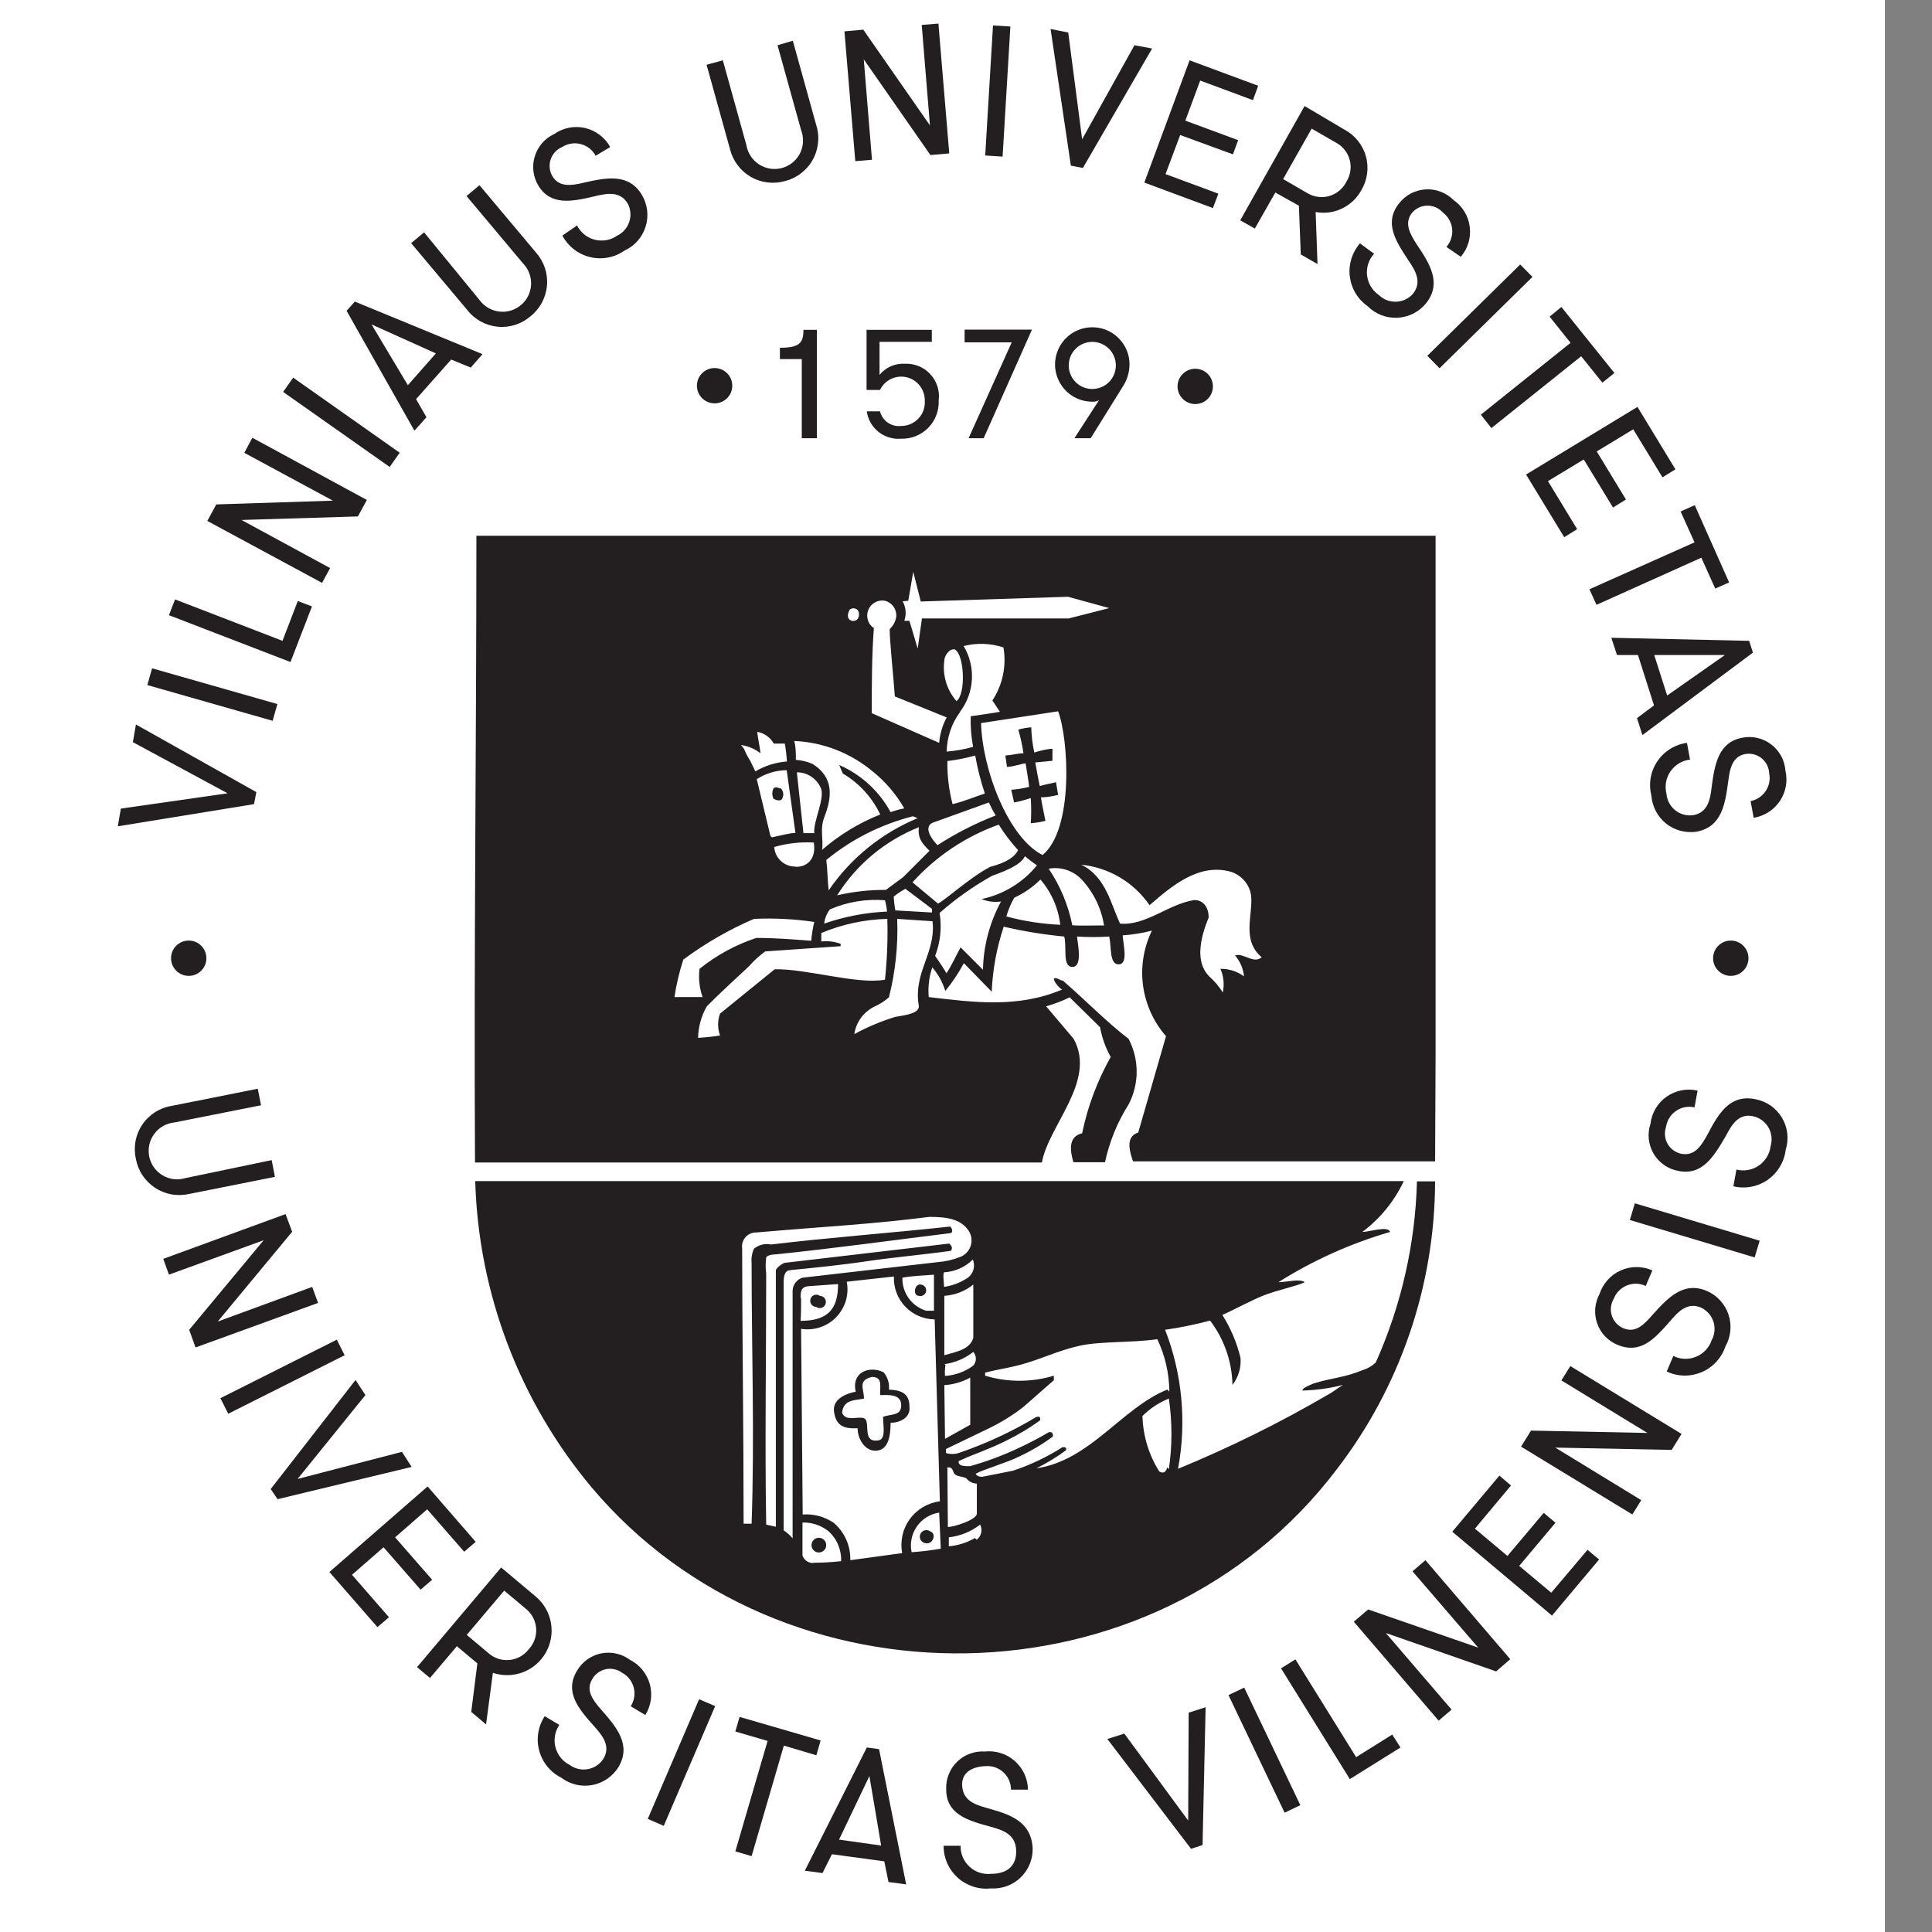<svg width="36" height="36" viewBox="0 0 36 36" fill="none" xmlns="http://www.w3.org/2000/svg">
<rect x="0" y="0" width="36" height="36" fill="#808080" stroke="none"/>
<rect width="35.122" height="36" fill="white"/>
<path d="M3.512 22.25L5.123 21.929L5.062 21.617L3.46 21.951C3.388 21.973 3.313 21.98 3.239 21.972C3.165 21.963 3.094 21.939 3.03 21.901C2.966 21.863 2.911 21.812 2.867 21.751C2.824 21.69 2.795 21.621 2.78 21.548C2.766 21.475 2.767 21.399 2.783 21.327C2.799 21.254 2.831 21.186 2.876 21.126C2.92 21.066 2.977 21.017 3.042 20.98C3.107 20.944 3.179 20.922 3.253 20.915L4.864 20.595L4.803 20.287L3.192 20.608C3.082 20.626 2.977 20.667 2.883 20.728C2.79 20.789 2.709 20.868 2.648 20.961C2.586 21.054 2.544 21.159 2.524 21.269C2.505 21.379 2.508 21.491 2.533 21.6C2.554 21.707 2.595 21.81 2.656 21.901C2.716 21.992 2.795 22.07 2.886 22.131C2.977 22.192 3.079 22.233 3.187 22.254C3.295 22.274 3.405 22.273 3.512 22.25Z" fill="#231F20"/>
<path d="M5.817 23.98L4.057 24.625L5.444 22.952L5.321 22.623L3.042 23.457L3.148 23.751L4.913 23.11L3.525 24.779L3.644 25.108L5.927 24.278L5.817 23.98Z" fill="#231F20"/>
<path d="M6.276 24.963L4.107 26.053L4.253 26.343L6.422 25.253L6.276 24.963Z" fill="#231F20"/>
<path d="M7.49 27.053L5.545 27.558L6.809 25.995L6.625 25.714L5.044 27.746L5.172 27.935L7.67 27.334L7.49 27.053Z" fill="#231F20"/>
<path d="M7.147 28.831L7.837 29.621L8.052 29.436L7.362 28.646L7.96 28.124L8.649 28.914L8.864 28.73L7.968 27.698L6.138 29.292L7.033 30.319L7.248 30.135L6.559 29.344L7.147 28.831Z" fill="#231F20"/>
<path d="M9.992 29.757L9.338 29.208L7.771 31.065L8.012 31.267L8.513 30.675L8.895 30.995L8.781 31.899L9.057 32.132L9.184 31.171C9.367 31.232 9.564 31.228 9.744 31.16C9.924 31.091 10.074 30.963 10.169 30.796C10.265 30.629 10.299 30.434 10.267 30.245C10.235 30.055 10.137 29.883 9.992 29.757ZM9.852 30.732C9.809 30.787 9.756 30.834 9.695 30.868C9.634 30.902 9.567 30.924 9.498 30.931C9.428 30.938 9.358 30.931 9.291 30.911C9.225 30.89 9.163 30.856 9.11 30.811L8.697 30.464L9.395 29.639L9.808 29.985C9.862 30.03 9.905 30.086 9.937 30.148C9.968 30.211 9.987 30.279 9.991 30.349C9.995 30.419 9.985 30.489 9.961 30.555C9.937 30.62 9.9 30.681 9.852 30.732Z" fill="#231F20"/>
<path d="M11.739 30.929C11.663 30.872 11.576 30.832 11.483 30.812C11.39 30.791 11.294 30.79 11.2 30.809C11.107 30.828 11.019 30.867 10.942 30.922C10.864 30.978 10.8 31.049 10.752 31.131C10.515 31.526 10.774 31.834 11.068 32.163C11.221 32.334 11.388 32.532 11.243 32.773C11.211 32.823 11.168 32.866 11.119 32.899C11.069 32.932 11.013 32.955 10.954 32.965C10.895 32.976 10.835 32.975 10.777 32.961C10.719 32.948 10.664 32.923 10.616 32.887C10.55 32.854 10.493 32.808 10.447 32.751C10.402 32.694 10.369 32.628 10.35 32.558C10.332 32.487 10.329 32.413 10.341 32.342C10.354 32.27 10.382 32.201 10.422 32.141L10.15 31.979C10.089 32.072 10.048 32.178 10.03 32.288C10.012 32.399 10.018 32.512 10.047 32.62C10.076 32.728 10.128 32.829 10.198 32.916C10.269 33.003 10.357 33.074 10.457 33.124C10.539 33.186 10.632 33.23 10.732 33.254C10.831 33.278 10.934 33.28 11.035 33.262C11.135 33.243 11.23 33.204 11.315 33.146C11.399 33.088 11.471 33.014 11.524 32.927C11.77 32.514 11.489 32.185 11.213 31.869C11.05 31.684 10.905 31.5 11.037 31.285C11.064 31.238 11.101 31.198 11.144 31.167C11.188 31.136 11.238 31.114 11.29 31.103C11.343 31.092 11.397 31.093 11.45 31.105C11.502 31.116 11.552 31.139 11.595 31.171C11.648 31.2 11.694 31.239 11.731 31.287C11.768 31.335 11.795 31.39 11.809 31.448C11.824 31.506 11.827 31.567 11.817 31.627C11.807 31.686 11.785 31.743 11.753 31.794L12.025 31.957C12.078 31.872 12.112 31.776 12.127 31.677C12.141 31.578 12.134 31.477 12.108 31.38C12.081 31.284 12.034 31.194 11.971 31.116C11.908 31.038 11.829 30.975 11.739 30.929Z" fill="#231F20"/>
<path d="M13.027 31.663L12.07 33.893L12.368 34.022L13.326 31.791L13.027 31.663Z" fill="#231F20"/>
<path d="M15.291 32.431L13.781 31.992L13.702 32.264L14.303 32.44L13.702 34.498L14.005 34.586L14.606 32.527L15.212 32.707L15.291 32.431Z" fill="#231F20"/>
<path d="M16.152 32.562L14.997 34.858L15.326 34.902L15.502 34.551L16.477 34.683L16.556 35.069L16.885 35.113L16.38 32.593L16.152 32.562ZM15.634 34.279L16.2 33.094L16.419 34.389L15.634 34.279Z" fill="#231F20"/>
<path d="M18.395 33.691C18.158 33.625 17.956 33.55 17.93 33.296C17.903 33.041 18.097 32.918 18.369 32.909C18.429 32.905 18.489 32.913 18.546 32.933C18.603 32.953 18.655 32.985 18.699 33.026C18.743 33.068 18.779 33.117 18.802 33.173C18.826 33.228 18.839 33.288 18.839 33.348H19.155C19.153 33.247 19.131 33.148 19.089 33.056C19.047 32.964 18.986 32.882 18.91 32.815C18.835 32.748 18.746 32.697 18.65 32.667C18.553 32.636 18.452 32.626 18.351 32.637C18.256 32.631 18.161 32.645 18.072 32.678C17.982 32.711 17.901 32.762 17.833 32.829C17.765 32.896 17.712 32.976 17.677 33.065C17.642 33.154 17.627 33.249 17.631 33.344C17.631 33.805 18.031 33.923 18.457 34.038C18.68 34.099 18.922 34.174 18.935 34.477C18.948 34.779 18.751 34.916 18.47 34.916C18.397 34.924 18.323 34.916 18.253 34.894C18.184 34.871 18.12 34.834 18.066 34.784C18.012 34.734 17.969 34.674 17.94 34.607C17.911 34.539 17.897 34.466 17.899 34.393H17.583C17.582 34.505 17.605 34.615 17.65 34.718C17.695 34.82 17.762 34.912 17.844 34.987C17.927 35.062 18.025 35.118 18.131 35.153C18.238 35.188 18.35 35.2 18.461 35.188C18.563 35.194 18.665 35.18 18.761 35.145C18.857 35.11 18.944 35.056 19.017 34.985C19.091 34.914 19.149 34.829 19.188 34.735C19.227 34.64 19.245 34.539 19.242 34.437C19.212 33.923 18.799 33.805 18.395 33.691Z" fill="#231F20"/>
<path d="M22.14 33.923L20.95 32.303L20.634 32.404L22.193 34.45L22.408 34.38L22.465 31.812L22.149 31.913L22.14 33.923Z" fill="#231F20"/>
<path d="M23.184 31.446L22.891 31.586L23.937 33.777L24.23 33.637L23.184 31.446Z" fill="#231F20"/>
<path d="M25.27 32.742L24.138 30.92L23.87 31.087L25.152 33.151L26.096 32.562L25.942 32.321L25.27 32.742Z" fill="#231F20"/>
<path d="M26.32 29.279L27.544 30.701L25.494 29.99L25.226 30.218L26.807 32.062L27.048 31.856L25.823 30.429L27.878 31.144L28.141 30.916L26.561 29.072L26.32 29.279Z" fill="#231F20"/>
<path d="M28.905 29.678L28.308 29.178L28.984 28.374L28.765 28.19L28.089 28.993L27.483 28.484L28.155 27.68L27.939 27.496L27.061 28.541L28.919 30.104L29.797 29.059L29.581 28.879L28.905 29.678Z" fill="#231F20"/>
<path d="M29.094 25.722L30.697 26.701L28.528 26.657L28.343 26.956L30.416 28.22L30.582 27.953L28.98 26.974L31.149 27.017L31.333 26.719L29.261 25.455L29.094 25.722Z" fill="#231F20"/>
<path d="M31.803 24.054C31.364 23.87 31.074 24.19 30.798 24.493C30.635 24.682 30.477 24.849 30.244 24.748C30.195 24.726 30.151 24.694 30.114 24.654C30.078 24.614 30.051 24.567 30.034 24.515C30.017 24.464 30.012 24.409 30.018 24.355C30.024 24.302 30.041 24.25 30.069 24.203C30.09 24.147 30.123 24.095 30.166 24.052C30.208 24.009 30.259 23.975 30.315 23.952C30.371 23.93 30.431 23.919 30.491 23.92C30.552 23.922 30.611 23.936 30.666 23.962L30.789 23.672C30.696 23.631 30.596 23.61 30.494 23.61C30.392 23.61 30.292 23.631 30.199 23.673C30.107 23.714 30.024 23.774 29.956 23.85C29.888 23.926 29.837 24.015 29.805 24.111C29.76 24.194 29.733 24.286 29.725 24.381C29.717 24.475 29.73 24.57 29.761 24.66C29.792 24.749 29.842 24.831 29.907 24.9C29.973 24.969 30.052 25.023 30.139 25.059C30.578 25.239 30.833 24.941 31.118 24.62C31.267 24.445 31.439 24.256 31.698 24.366C31.751 24.391 31.799 24.428 31.839 24.473C31.878 24.517 31.908 24.57 31.927 24.626C31.945 24.683 31.952 24.743 31.946 24.802C31.941 24.862 31.924 24.919 31.895 24.972C31.872 25.041 31.833 25.105 31.783 25.158C31.733 25.211 31.672 25.253 31.604 25.281C31.536 25.309 31.463 25.322 31.39 25.32C31.317 25.317 31.245 25.299 31.18 25.266L31.057 25.556C31.158 25.604 31.269 25.63 31.381 25.632C31.493 25.634 31.604 25.612 31.708 25.568C31.811 25.524 31.904 25.459 31.98 25.377C32.056 25.294 32.114 25.197 32.15 25.09C32.201 25.001 32.232 24.901 32.242 24.799C32.252 24.696 32.241 24.592 32.208 24.495C32.175 24.397 32.122 24.307 32.052 24.231C31.983 24.155 31.898 24.095 31.803 24.054Z" fill="#231F20"/>
<path d="M30.463 22.422L30.37 22.733L32.695 23.43L32.789 23.119L30.463 22.422Z" fill="#231F20"/>
<path d="M32.699 20.48C32.224 20.388 32.014 20.766 31.82 21.134C31.702 21.35 31.579 21.547 31.329 21.499C31.276 21.488 31.226 21.466 31.182 21.434C31.138 21.403 31.101 21.362 31.074 21.315C31.047 21.268 31.031 21.216 31.025 21.162C31.02 21.108 31.026 21.054 31.043 21.003C31.052 20.943 31.072 20.885 31.104 20.833C31.136 20.781 31.178 20.736 31.228 20.702C31.278 20.667 31.334 20.643 31.394 20.631C31.454 20.62 31.515 20.621 31.575 20.634L31.632 20.322C31.533 20.299 31.43 20.298 31.331 20.317C31.231 20.337 31.137 20.377 31.054 20.435C30.971 20.494 30.901 20.569 30.85 20.656C30.798 20.743 30.765 20.841 30.754 20.941C30.723 21.033 30.713 21.131 30.723 21.227C30.734 21.323 30.765 21.416 30.814 21.5C30.864 21.583 30.931 21.655 31.011 21.71C31.09 21.765 31.181 21.802 31.276 21.819C31.715 21.907 31.93 21.56 32.154 21.174C32.264 20.968 32.391 20.735 32.672 20.801C32.73 20.814 32.785 20.84 32.834 20.876C32.882 20.911 32.922 20.956 32.952 21.008C32.982 21.06 33.001 21.117 33.008 21.177C33.015 21.236 33.01 21.297 32.993 21.354C32.984 21.427 32.96 21.497 32.923 21.56C32.885 21.622 32.834 21.677 32.774 21.718C32.714 21.76 32.645 21.788 32.573 21.801C32.501 21.814 32.427 21.811 32.356 21.793L32.299 22.105C32.408 22.131 32.522 22.134 32.632 22.113C32.742 22.092 32.847 22.048 32.939 21.984C33.031 21.919 33.109 21.836 33.166 21.74C33.224 21.643 33.261 21.536 33.274 21.424C33.305 21.325 33.315 21.219 33.303 21.115C33.29 21.011 33.255 20.911 33.201 20.822C33.146 20.732 33.073 20.655 32.987 20.596C32.9 20.538 32.802 20.498 32.699 20.48Z" fill="#231F20"/>
<path d="M15.208 24.353C15.222 24.363 15.239 24.37 15.257 24.373C15.274 24.376 15.292 24.375 15.309 24.369C15.327 24.364 15.342 24.355 15.355 24.342C15.368 24.329 15.377 24.314 15.383 24.297C15.389 24.28 15.391 24.262 15.388 24.244C15.386 24.227 15.379 24.21 15.369 24.195C15.358 24.18 15.345 24.168 15.329 24.16C15.313 24.151 15.296 24.147 15.278 24.146C15.264 24.136 15.247 24.129 15.229 24.126C15.212 24.123 15.194 24.124 15.176 24.13C15.159 24.135 15.144 24.144 15.131 24.157C15.118 24.169 15.108 24.185 15.103 24.202C15.097 24.219 15.095 24.237 15.098 24.255C15.1 24.272 15.107 24.289 15.117 24.304C15.127 24.318 15.141 24.331 15.157 24.339C15.172 24.348 15.19 24.352 15.208 24.353Z" fill="#231F20"/>
<path d="M26.75 19.611V9.983H8.877C8.877 13.864 8.829 17.798 8.851 21.661H19.414C19.541 20.963 20.437 20.142 20.006 19.357L19.493 18.751C19.644 18.709 19.791 18.653 19.932 18.584L20.498 19.141C20.533 19.335 20.6 19.522 20.696 19.695C20.447 20.139 20.267 20.618 20.164 21.117C19.98 21.161 19.897 21.31 20.002 21.657H20.59C20.672 21.275 20.82 20.911 21.029 20.581C21.128 20.393 21.18 20.182 21.18 19.969C21.18 19.756 21.128 19.546 21.029 19.357C20.59 19.018 20.252 18.659 19.804 18.272C19.752 18.272 19.703 18.215 19.651 18.228C19.598 18.241 19.73 18.413 19.791 18.439C18.97 18.786 18.163 18.68 17.306 18.579C17.289 18.392 17.311 18.204 17.372 18.026C17.483 18.154 17.565 18.304 17.614 18.465C17.746 18.305 17.862 18.131 17.96 17.947L18.479 18.479C18.497 18.066 18.572 17.658 18.703 17.267C19.074 17.354 19.451 17.415 19.831 17.451C19.883 17.662 19.791 18.017 19.984 18.017C20.178 18.017 20.081 17.578 20.068 17.451C20.268 17.464 20.469 17.464 20.669 17.451C20.713 17.649 20.669 17.978 20.849 17.969C21.029 17.96 20.928 17.592 20.919 17.429C21.103 17.417 21.285 17.387 21.464 17.341C21.31 17.659 21.252 18.015 21.299 18.365C21.346 18.714 21.495 19.043 21.727 19.308L21.209 21.104C21.029 21.161 20.999 21.328 21.113 21.64H26.741C26.741 21.073 26.75 20.274 26.75 19.611ZM16.924 11.195L17.017 10.655L17.157 11.208L19.901 11.12L20.669 11.331L19.914 11.524H17.179L17.1 12.086L16.946 11.568H16.85C16.871 11.509 16.88 11.446 16.874 11.383C16.869 11.32 16.85 11.259 16.819 11.204L16.924 11.195ZM15.463 16.946C15.786 16.805 16.139 16.747 16.49 16.775C16.509 16.844 16.522 16.915 16.529 16.986C16.13 17.003 15.735 17.079 15.357 17.21C15.368 17.114 15.405 17.023 15.463 16.946ZM15.397 16.024C15.866 15.639 16.415 15.362 17.003 15.212C17.047 15.212 17.061 15.243 17.104 15.243C16.431 15.521 15.852 15.989 15.441 16.591C15.419 16.398 15.419 16.2 15.397 16.02V16.024ZM15.599 16.683C15.959 16.109 16.492 15.665 17.122 15.414C17.096 15.625 17.188 15.721 17.32 15.853L16.828 16.345L16.507 16.582C16.201 16.58 15.897 16.614 15.599 16.683ZM17.886 13.267C18.019 13.093 18.097 12.883 18.11 12.663C18.122 12.444 18.069 12.226 17.956 12.038C18.201 11.976 18.458 11.985 18.698 12.064C18.757 12.408 18.683 12.761 18.492 13.052L18.632 13.263C18.496 13.289 18.268 13.32 18.088 13.346C18.082 13.538 18.097 13.729 18.132 13.917C17.971 13.962 17.806 13.992 17.64 14.005C17.645 13.741 17.73 13.485 17.886 13.272V13.267ZM17.82 13.061C17.732 12.959 17.666 12.839 17.627 12.71C17.589 12.58 17.578 12.444 17.596 12.31C17.596 12.222 17.684 12.086 17.789 12.1C17.974 12.196 18 12.947 17.82 13.065V13.061ZM18.171 14.075C18.214 14.316 18.274 14.554 18.351 14.786C18.215 14.83 17.943 14.94 17.75 14.984C17.681 14.722 17.649 14.451 17.653 14.181C17.846 14.159 18 14.123 18.171 14.079V14.075ZM18.426 14.953C18.464 15.036 18.506 15.117 18.553 15.195C18.174 15.342 17.811 15.528 17.469 15.748C17.355 15.634 17.205 15.414 17.377 15.331L18.426 14.953ZM16.863 16.556L17.363 16.933C17.37 16.956 17.37 16.98 17.363 17.003L16.683 16.964C16.668 16.88 16.658 16.795 16.652 16.709C16.718 16.653 16.791 16.605 16.867 16.564L16.863 16.556ZM17.003 16.441C17.442 15.955 17.994 15.586 18.61 15.366C18.715 15.535 18.836 15.694 18.97 15.84C18.913 15.963 18.759 16.073 18.452 16.152C18.079 16.345 17.627 16.762 17.478 16.837L17.003 16.441ZM18.277 13.474L19.717 13.254C19.914 13.781 20.011 15.449 19.427 15.932C18.795 15.616 18.307 14.356 18.281 13.482L18.277 13.474ZM16.494 11.195C16.557 11.212 16.611 11.25 16.649 11.303C16.687 11.356 16.705 11.42 16.701 11.485C16.689 11.576 16.645 11.66 16.578 11.722C16.578 11.959 16.648 12.6 16.674 12.977L17.64 13.368C17.561 13.515 17.514 13.677 17.5 13.842L16.244 13.289C16.244 12.758 16.244 12.227 16.283 11.704C16.229 11.668 16.189 11.615 16.171 11.552C16.152 11.49 16.155 11.423 16.18 11.363C16.205 11.303 16.25 11.254 16.307 11.223C16.364 11.192 16.43 11.182 16.494 11.195ZM15.827 11.366C15.847 11.346 15.875 11.335 15.904 11.335C15.932 11.335 15.96 11.346 15.98 11.366C15.998 11.391 16.007 11.42 16.007 11.45C16.007 11.48 15.998 11.509 15.98 11.533C15.971 11.545 15.958 11.555 15.944 11.561C15.93 11.568 15.915 11.571 15.899 11.571C15.884 11.571 15.868 11.568 15.854 11.561C15.84 11.555 15.828 11.545 15.818 11.533C15.783 11.485 15.805 11.415 15.827 11.371V11.366ZM16.266 14.378C16.501 14.568 16.699 14.801 16.85 15.063C16.763 15.079 16.678 15.103 16.595 15.133C16.383 14.742 16.046 14.433 15.638 14.255L15.704 14.413C16.008 14.592 16.251 14.858 16.402 15.177C16.006 15.334 15.64 15.557 15.318 15.836C15.348 15.651 15.274 15.458 15.357 15.234C15.498 14.874 15.555 14.492 15.138 14.233C15.04 14.192 14.936 14.166 14.83 14.159C14.83 14.044 14.83 13.917 14.8 13.807C15.34 13.83 15.857 14.033 16.27 14.382L16.266 14.378ZM15.168 15.524H14.971L14.848 14.391C14.94 14.391 15.03 14.416 15.108 14.466C15.185 14.514 15.248 14.585 15.287 14.668C15.392 14.848 15.146 15.309 15.173 15.528L15.168 15.524ZM14.822 16.147C14.722 16.149 14.625 16.112 14.551 16.044C14.478 15.976 14.433 15.883 14.426 15.783C14.666 15.713 14.915 15.685 15.164 15.7C15.208 15.963 15.081 16.152 14.83 16.152L14.822 16.147ZM14.822 15.52C14.725 15.52 14.532 15.572 14.383 15.603L14.356 15.577L14.101 14.518C14.268 14.411 14.461 14.353 14.659 14.352L14.822 15.52ZM14.106 13.636C14.171 13.647 14.233 13.672 14.287 13.71C14.341 13.748 14.386 13.798 14.418 13.856H14.624C14.643 13.966 14.657 14.077 14.663 14.189C14.456 14.205 14.254 14.268 14.075 14.374L13.979 14.176C13.842 13.957 13.913 14.005 13.807 13.882C13.94 13.901 14.065 13.954 14.172 14.036C14.15 13.873 14.123 13.759 14.11 13.636H14.106ZM12.565 18.593C12.601 18.352 12.657 18.114 12.732 17.881C13.14 17.578 13.582 17.323 14.049 17.122C14.424 17.105 14.801 17.124 15.173 17.179C15.145 17.295 15.126 17.412 15.116 17.53C14.778 17.504 14.448 17.477 14.093 17.477C13.708 17.604 13.35 17.799 13.035 18.053C13.012 18.23 13.032 18.411 13.092 18.579C12.964 18.579 12.719 18.579 12.565 18.579V18.593ZM13.417 18.887C13.369 19.019 13.369 19.163 13.417 19.295C13.281 19.317 13.145 19.331 13.008 19.339C13.012 19.132 13.068 18.93 13.171 18.751C13.417 18.5 13.728 18.22 13.952 18.009C14.044 17.904 14.147 17.81 14.259 17.728L15.664 17.631V17.587C15.55 17.544 15.426 17.529 15.304 17.543V17.385C15.694 17.222 16.111 17.133 16.534 17.122C16.545 17.5 16.53 17.878 16.49 18.255C15.976 18.351 15.028 18.048 14.435 18.061L13.417 18.887ZM17.122 18.334C17.097 18.471 17.097 18.613 17.122 18.751C17.122 18.887 16.859 18.918 16.683 18.948C16.418 19.029 16.162 19.136 15.919 19.269C15.934 19.164 15.974 19.064 16.035 18.977C16.096 18.89 16.177 18.819 16.27 18.768C16.377 18.722 16.476 18.66 16.564 18.584C16.685 18.106 16.737 17.614 16.718 17.122L17.377 17.166C17.429 17.609 17.179 17.965 17.122 18.334ZM18.654 16.797C18.441 17.188 18.325 17.625 18.316 18.07L17.899 17.653C17.829 17.78 17.732 17.991 17.636 18.136C17.592 18.053 17.495 17.917 17.425 17.811C17.523 17.557 17.552 17.281 17.508 17.012C17.808 16.746 18.137 16.514 18.487 16.319C18.812 16.204 19.032 16.095 19.098 15.954C19.169 16.015 19.244 16.072 19.322 16.125C19.059 16.446 18.695 16.668 18.29 16.753C18.407 16.801 18.534 16.816 18.659 16.797H18.654ZM18.751 17.078C18.786 16.955 18.836 16.837 18.9 16.727C19.081 16.644 19.246 16.529 19.387 16.389C19.592 16.627 19.72 16.92 19.756 17.232C19.418 17.217 19.082 17.165 18.755 17.078H18.751ZM19.98 17.236C19.904 16.861 19.755 16.505 19.541 16.187C19.654 16.166 19.771 16.175 19.88 16.212C19.989 16.249 20.087 16.313 20.164 16.398C20.38 16.634 20.522 16.929 20.573 17.245C20.48 17.241 20.142 17.254 19.984 17.241L19.98 17.236ZM23.009 17.798C23.106 17.909 23.166 18.047 23.18 18.193C23.053 18.1 22.899 18.05 22.741 18.053C22.801 18.191 22.817 18.344 22.785 18.492C22.712 18.378 22.624 18.274 22.522 18.184C22.272 17.917 22.36 17.491 22.522 17.096C22.522 16.929 22.439 16.771 22.254 16.771C21.771 16.845 21.35 17.254 20.871 17.21C20.704 16.863 20.608 16.332 20.147 16.112C20.401 16.138 20.647 16.219 20.867 16.349C21.087 16.48 21.276 16.656 21.42 16.867C21.837 16.507 22.338 16.077 22.935 16.244C23.032 16.275 23.119 16.332 23.186 16.41C23.253 16.487 23.297 16.582 23.312 16.683C23.352 17.047 23.128 17.517 23.51 17.837C23.356 17.969 23.172 17.75 23.018 17.802L23.009 17.798Z" fill="#231F20"/>
<path d="M26.157 22.008H8.855C8.916 24.1 9.68 26.111 11.024 27.715C14.567 31.926 21.512 31.86 24.906 27.382C26.091 25.843 26.736 23.955 26.741 22.013H26.403C26.372 23.178 26.111 24.325 25.635 25.389C25.566 25.454 25.484 25.502 25.393 25.529C25.033 25.678 24.84 25.665 24.462 25.784C24.383 25.823 24.282 25.854 24.265 25.911C24.521 25.905 24.776 25.87 25.024 25.806C24.91 25.876 24.827 25.946 24.748 25.986C23.849 26.511 22.914 26.973 21.951 27.369C22.113 26.5 22.03 25.602 21.71 24.778C21.992 24.739 22.273 24.681 22.548 24.607C22.811 24.952 22.957 25.372 22.965 25.806C23.077 25.662 23.13 25.482 23.115 25.301C23.046 25.018 22.932 24.748 22.777 24.502C23.005 24.401 23.33 24.221 23.571 24.129C23.813 24.037 24.173 23.962 24.313 23.892C24.221 23.821 23.966 23.892 23.821 23.892C24.468 23.484 25.169 23.169 25.902 22.956C25.872 22.834 25.507 22.956 25.384 22.956C25.716 22.709 25.981 22.383 26.157 22.008ZM14.769 24.058V28.664C14.72 28.607 14.664 28.556 14.602 28.515V23.9C14.602 23.764 14.628 23.677 14.716 23.668C15.124 23.628 15.691 23.571 16.156 23.501C16.621 23.431 17.218 23.378 17.715 23.308C17.754 23.264 17.741 23.22 17.688 23.172L14.615 23.532C14.532 23.571 14.457 23.641 14.457 23.672C14.457 23.703 14.457 23.966 14.457 24.032C14.457 25.564 14.457 27.004 14.457 28.449L14.277 28.409C14.251 26.969 14.277 25.288 14.277 23.733C14.264 23.633 14.264 23.531 14.277 23.431C14.303 23.373 14.457 23.373 14.457 23.373C15.528 23.264 16.63 23.11 17.706 22.978C17.759 22.978 17.75 22.895 17.706 22.855C16.648 22.97 15.392 23.066 14.369 23.189C14.313 23.177 14.255 23.179 14.2 23.192C14.145 23.206 14.093 23.232 14.049 23.268C14.011 23.352 13.996 23.444 14.005 23.536C14.005 25.13 14.062 26.78 14.005 28.392H13.856C13.856 26.745 13.829 24.669 13.829 23.259C13.824 23.222 13.827 23.183 13.838 23.147C13.85 23.111 13.869 23.078 13.894 23.05C13.92 23.022 13.951 23 13.986 22.985C14.021 22.97 14.059 22.964 14.097 22.965C15.414 22.851 16.244 22.812 17.315 22.675C17.627 22.675 17.903 22.706 18.053 22.939C18.079 22.98 18.095 23.027 18.101 23.075C18.106 23.124 18.101 23.173 18.086 23.219C18.07 23.265 18.045 23.307 18.011 23.342C17.977 23.377 17.936 23.405 17.89 23.422C17.757 23.475 17.616 23.507 17.473 23.518L14.953 23.808C14.9 23.825 14.853 23.858 14.82 23.903C14.787 23.948 14.769 24.003 14.769 24.058ZM17.403 23.751V24.423H17.254C17.124 24.382 17.011 24.3 16.931 24.189C16.852 24.078 16.811 23.944 16.815 23.808C16.986 23.773 17.218 23.769 17.412 23.751H17.403ZM14.918 24.19C14.918 24.076 14.918 23.979 15.067 23.966L15.616 23.927C15.616 24.388 15.432 24.612 14.918 24.612C14.927 24.476 14.927 24.353 14.927 24.186L14.918 24.19ZM15.151 29.125C15.107 29.125 15.065 29.112 15.029 29.087C14.994 29.061 14.967 29.026 14.953 28.984V28.37C15.124 28.365 15.291 28.42 15.427 28.523C15.508 28.593 15.572 28.68 15.615 28.778C15.657 28.877 15.677 28.983 15.673 29.09C15.501 29.109 15.328 29.119 15.155 29.12L15.151 29.125ZM15.844 29.072C15.848 28.94 15.822 28.808 15.768 28.687C15.714 28.567 15.634 28.459 15.533 28.374C15.364 28.26 15.161 28.206 14.957 28.22L14.927 24.761C15.045 24.78 15.167 24.77 15.281 24.732C15.395 24.695 15.498 24.63 15.581 24.544C15.665 24.457 15.726 24.352 15.761 24.237C15.795 24.122 15.801 24.001 15.778 23.883L16.657 23.786C16.652 23.889 16.669 23.991 16.705 24.088C16.741 24.184 16.797 24.272 16.867 24.346C16.938 24.421 17.023 24.48 17.117 24.521C17.212 24.562 17.313 24.584 17.416 24.585L17.513 27.974C17.402 27.989 17.295 28.026 17.199 28.082C17.102 28.14 17.019 28.215 16.953 28.306C16.887 28.396 16.841 28.499 16.816 28.608C16.792 28.718 16.79 28.831 16.81 28.94L15.844 29.072ZM16.986 28.923C16.969 28.84 16.969 28.756 16.986 28.673C17.003 28.591 17.036 28.513 17.084 28.444C17.132 28.375 17.194 28.316 17.265 28.272C17.337 28.227 17.416 28.198 17.5 28.185C17.5 28.185 17.53 28.844 17.53 28.857C17.35 28.889 17.168 28.911 16.986 28.923ZM17.596 23.707C17.796 23.696 17.985 23.611 18.127 23.47C18.154 23.535 18.156 23.608 18.133 23.675C18.109 23.741 18.062 23.797 18 23.83C17.876 23.908 17.737 23.958 17.592 23.979C17.592 23.931 17.561 23.707 17.596 23.707ZM17.596 24.146C17.794 24.133 17.982 24.06 18.136 23.936V24.928C18.079 25.134 17.855 25.182 17.596 25.253V24.146ZM17.596 25.419C17.793 25.393 17.98 25.314 18.136 25.191C18.167 25.226 18.184 25.272 18.184 25.318C18.184 25.365 18.167 25.41 18.136 25.446C17.983 25.559 17.8 25.626 17.609 25.639C17.603 25.57 17.606 25.501 17.618 25.433L17.596 25.419ZM17.596 25.81C17.765 25.799 17.93 25.751 18.079 25.67V26.548L17.609 26.811L17.596 25.81ZM17.653 27.342C17.71 27.342 17.737 27.342 17.767 27.43C17.798 27.518 17.903 27.5 18.004 27.544C18.028 27.575 18.058 27.599 18.092 27.617C18.126 27.634 18.164 27.644 18.202 27.645C18.202 27.759 18.202 28.084 18.202 28.203C18.202 28.321 17.763 28.457 17.662 28.453L17.653 27.342ZM18.167 28.659C18.018 28.746 17.851 28.798 17.68 28.813V28.646C17.892 28.622 18.094 28.54 18.263 28.409C18.288 28.456 18.295 28.51 18.283 28.562C18.271 28.614 18.241 28.659 18.198 28.69L18.167 28.659ZM21.749 27.342C21.723 27.456 21.657 27.452 21.6 27.417C21.405 27.107 21.298 26.751 21.288 26.385C21.429 26.245 21.596 26.134 21.78 26.06C21.844 26.497 21.844 26.941 21.78 27.377L21.749 27.342ZM21.749 25.893C20.898 26.24 20.318 27.211 19.313 27.36C19.506 27.263 19.692 27.15 19.866 27.022C19.866 26.978 19.866 26.965 19.8 26.965C19.512 27.149 19.202 27.296 18.878 27.404L18.303 27.518C18.272 27.518 18.211 27.518 18.18 27.461C18.32 27.382 18.764 27.255 18.992 27.14C19.213 27.037 19.424 26.912 19.62 26.767C19.62 26.728 19.62 26.671 19.541 26.688C19.35 26.801 19.154 26.903 18.953 26.995C18.669 27.127 18.376 27.236 18.075 27.32C17.987 27.32 17.89 27.32 17.868 27.268C17.846 27.215 17.868 27.228 17.965 27.18C18.061 27.132 18.47 26.987 18.729 26.855C18.958 26.744 19.177 26.614 19.383 26.464C19.383 26.412 19.383 26.381 19.304 26.407C18.849 26.68 18.366 26.903 17.864 27.075C17.787 27.099 17.704 27.099 17.627 27.075V27L18.439 26.609C18.661 26.501 18.872 26.37 19.067 26.218L19.637 25.718V25.634C19.219 25.76 18.774 25.76 18.356 25.634V25.577C18.575 25.52 18.795 25.49 19.023 25.428C19.383 25.332 19.717 25.165 20.112 25.077C20.507 24.989 21.073 25.024 21.565 24.954C21.71 25.259 21.786 25.591 21.789 25.929L21.749 25.893Z" fill="#231F20"/>
<path d="M15.309 28.664C15.292 28.657 15.274 28.654 15.256 28.654C15.238 28.654 15.22 28.658 15.204 28.665C15.188 28.672 15.172 28.683 15.16 28.696C15.148 28.709 15.138 28.724 15.131 28.741C15.118 28.774 15.118 28.812 15.133 28.846C15.147 28.879 15.174 28.905 15.208 28.919C15.242 28.932 15.279 28.931 15.313 28.917C15.346 28.902 15.372 28.875 15.386 28.842C15.399 28.808 15.398 28.77 15.384 28.737C15.37 28.703 15.343 28.677 15.309 28.664Z" fill="#231F20"/>
<path d="M16.946 26.205C16.946 25.955 16.779 25.902 16.564 25.894C16.57 25.835 16.564 25.777 16.547 25.721C16.529 25.665 16.501 25.613 16.463 25.569C16.196 25.442 15.862 25.569 15.945 25.933C15.796 25.959 15.506 26.056 15.541 26.306C15.577 26.557 15.708 26.627 15.98 26.614C15.98 26.824 16.13 27.053 16.34 27.031C16.551 27.009 16.595 26.763 16.595 26.513C16.775 26.508 16.973 26.416 16.946 26.205ZM16.455 26.403C16.455 26.587 16.52 26.842 16.34 26.842C16.086 26.868 16.2 26.552 16.13 26.451C16.059 26.35 15.765 26.521 15.691 26.324C15.717 26.069 15.941 26.096 16.099 26.061C16.099 25.876 15.976 25.722 16.248 25.657C16.468 25.657 16.384 25.863 16.402 25.995C16.542 25.995 16.788 25.968 16.793 26.179C16.797 26.39 16.604 26.341 16.45 26.403H16.455Z" fill="#231F20"/>
<path d="M19.48 15.296C19.453 15.151 19.414 14.984 19.396 14.857C19.537 14.857 19.624 14.83 19.717 14.813L19.677 14.575C19.563 14.606 19.537 14.602 19.374 14.646C19.343 14.501 19.321 14.378 19.291 14.207L19.611 14.176C19.611 14.106 19.611 14.027 19.611 13.952C19.532 13.952 19.361 13.992 19.273 14.022C19.239 13.868 19.22 13.711 19.216 13.553C19.163 13.553 19.018 13.579 18.975 13.597C19.017 13.74 19.049 13.887 19.071 14.036C18.975 14.036 18.878 14.066 18.733 14.079L18.764 14.29C18.878 14.29 19.054 14.224 19.111 14.224C19.137 14.404 19.163 14.527 19.177 14.663C19.067 14.69 18.955 14.708 18.843 14.716L18.896 14.953C19.001 14.933 19.105 14.905 19.207 14.87C19.217 15.026 19.217 15.183 19.207 15.339C19.299 15.333 19.39 15.318 19.48 15.296Z" fill="#231F20"/>
<path d="M17.337 28.537C17.323 28.526 17.307 28.518 17.29 28.515C17.273 28.511 17.256 28.51 17.239 28.514C17.221 28.517 17.205 28.524 17.191 28.534C17.177 28.544 17.165 28.557 17.156 28.572C17.148 28.587 17.142 28.604 17.14 28.622C17.138 28.639 17.14 28.656 17.146 28.673C17.151 28.689 17.16 28.705 17.172 28.717C17.184 28.73 17.198 28.741 17.214 28.747C17.377 28.813 17.464 28.581 17.337 28.537Z" fill="#231F20"/>
<path d="M14.58 14.87C14.594 14.84 14.599 14.807 14.593 14.775C14.588 14.743 14.572 14.713 14.549 14.69C14.492 14.69 14.47 14.646 14.413 14.69C14.399 14.72 14.391 14.753 14.391 14.786C14.391 14.82 14.399 14.853 14.413 14.883C14.488 14.927 14.567 14.927 14.58 14.87Z" fill="#231F20"/>
<path d="M17.122 24.146C17.149 24.154 17.179 24.15 17.203 24.136C17.228 24.122 17.246 24.099 17.254 24.072C17.261 24.044 17.258 24.015 17.244 23.99C17.23 23.966 17.206 23.948 17.179 23.94C17.039 23.892 16.999 24.146 17.122 24.146Z" fill="#231F20"/>
<path d="M4.777 14.76L2.533 13.5L2.476 13.829L4.241 14.782L2.252 15.067L2.195 15.397L4.733 14.984L4.777 14.76Z" fill="#231F20"/>
<path d="M2.834 12.453L2.745 12.765L5.08 13.431L5.169 13.119L2.834 12.453Z" fill="#231F20"/>
<path d="M5.813 11.3L5.549 11.199L5.264 11.941L3.262 11.169L3.148 11.463L5.413 12.336L5.813 11.3Z" fill="#231F20"/>
<path d="M6.151 10.585L4.5 9.689L6.669 9.623L6.836 9.316L4.702 8.157L4.553 8.438L6.203 9.329L4.03 9.399L3.863 9.707L6.001 10.861L6.151 10.585Z" fill="#231F20"/>
<path d="M5.463 7.037L5.276 7.303L7.261 8.701L7.448 8.436L5.463 7.037Z" fill="#231F20"/>
<path d="M7.946 7.775L7.753 7.437L8.407 6.7L8.772 6.849L8.991 6.599L6.612 5.62L6.458 5.791L7.722 8.025L7.946 7.775ZM6.923 6.045L8.122 6.585L7.6 7.178L6.923 6.045Z" fill="#231F20"/>
<path d="M9.882 5.896C9.97 5.827 10.043 5.74 10.096 5.642C10.149 5.544 10.182 5.435 10.192 5.324C10.202 5.212 10.189 5.1 10.154 4.994C10.118 4.888 10.062 4.79 9.988 4.706L8.934 3.451L8.693 3.653L9.746 4.908C9.797 4.961 9.837 5.023 9.862 5.091C9.888 5.16 9.9 5.233 9.896 5.306C9.892 5.379 9.873 5.45 9.841 5.515C9.808 5.581 9.762 5.639 9.706 5.685C9.65 5.732 9.585 5.767 9.515 5.788C9.445 5.809 9.372 5.814 9.299 5.805C9.227 5.796 9.157 5.772 9.094 5.735C9.031 5.698 8.977 5.648 8.934 5.589L7.902 4.329L7.661 4.531L8.715 5.786C8.783 5.872 8.868 5.942 8.964 5.994C9.061 6.046 9.166 6.078 9.275 6.088C9.384 6.099 9.494 6.087 9.598 6.054C9.703 6.021 9.799 5.967 9.882 5.896Z" fill="#231F20"/>
<path d="M11.081 3.657C11.309 3.604 11.555 3.552 11.7 3.798C11.726 3.849 11.742 3.906 11.746 3.964C11.751 4.022 11.743 4.08 11.725 4.135C11.707 4.19 11.678 4.241 11.639 4.285C11.601 4.329 11.555 4.365 11.502 4.39C11.442 4.432 11.374 4.461 11.302 4.474C11.229 4.487 11.155 4.484 11.084 4.467C11.013 4.449 10.947 4.416 10.889 4.37C10.832 4.324 10.785 4.267 10.752 4.201L10.479 4.39C10.532 4.489 10.605 4.576 10.694 4.645C10.782 4.714 10.885 4.764 10.994 4.79C11.103 4.817 11.216 4.82 11.327 4.799C11.437 4.779 11.542 4.735 11.634 4.671C11.727 4.629 11.811 4.567 11.879 4.491C11.947 4.414 11.998 4.324 12.029 4.226C12.06 4.129 12.07 4.026 12.059 3.924C12.047 3.822 12.015 3.724 11.963 3.635C11.718 3.222 11.296 3.31 10.888 3.402C10.646 3.46 10.418 3.495 10.291 3.28C10.264 3.233 10.248 3.181 10.243 3.127C10.238 3.073 10.244 3.019 10.262 2.968C10.279 2.917 10.307 2.87 10.344 2.831C10.381 2.792 10.425 2.76 10.475 2.74C10.526 2.707 10.583 2.685 10.643 2.676C10.703 2.666 10.764 2.669 10.822 2.685C10.881 2.7 10.936 2.727 10.983 2.764C11.031 2.802 11.07 2.849 11.099 2.902L11.371 2.74C11.322 2.651 11.255 2.574 11.174 2.513C11.094 2.452 11.001 2.408 10.902 2.385C10.804 2.363 10.701 2.361 10.602 2.38C10.503 2.4 10.409 2.44 10.326 2.498C10.24 2.538 10.163 2.596 10.101 2.667C10.039 2.739 9.992 2.823 9.965 2.913C9.937 3.004 9.928 3.099 9.94 3.194C9.952 3.288 9.983 3.378 10.032 3.46C10.264 3.837 10.655 3.758 11.081 3.657Z" fill="#231F20"/>
<path d="M14.62 3.376C14.728 3.35 14.83 3.302 14.92 3.234C15.009 3.167 15.084 3.083 15.139 2.986C15.195 2.889 15.23 2.781 15.242 2.67C15.255 2.559 15.245 2.447 15.212 2.34L14.773 0.759L14.488 0.843L14.927 2.423C14.954 2.493 14.966 2.567 14.963 2.641C14.96 2.716 14.941 2.788 14.908 2.855C14.874 2.922 14.827 2.981 14.77 3.028C14.712 3.075 14.645 3.11 14.574 3.13C14.502 3.149 14.427 3.154 14.353 3.143C14.28 3.132 14.209 3.105 14.146 3.065C14.084 3.025 14.03 2.972 13.989 2.91C13.948 2.848 13.92 2.778 13.908 2.704L13.469 1.124L13.166 1.207L13.605 2.788C13.632 2.893 13.68 2.993 13.746 3.08C13.812 3.167 13.894 3.24 13.989 3.295C14.083 3.35 14.188 3.385 14.296 3.399C14.404 3.413 14.514 3.405 14.62 3.376Z" fill="#231F20"/>
<path d="M16.248 2.977L16.095 1.106L17.337 2.889L17.688 2.858L17.486 0.439L17.175 0.465L17.328 2.336L16.086 0.553L15.735 0.584L15.937 3.003L16.248 2.977Z" fill="#231F20"/>
<path d="M18.503 0.475L18.358 2.898L18.682 2.918L18.827 0.494L18.503 0.475Z" fill="#231F20"/>
<path d="M20.178 3.13L21.468 0.904L21.139 0.843L20.164 2.595L19.905 0.606L19.576 0.54L19.954 3.086L20.178 3.13Z" fill="#231F20"/>
<path d="M22.601 3.877L22.702 3.609L21.718 3.244L21.991 2.516L22.974 2.876L23.071 2.612L22.087 2.248L22.364 1.501L23.347 1.866L23.444 1.598L22.166 1.124L21.323 3.402L22.601 3.877Z" fill="#231F20"/>
<path d="M23.382 4.259L23.764 3.587L24.203 3.833L24.238 4.741L24.55 4.921L24.515 3.951C24.682 3.982 24.854 3.959 25.007 3.885C25.16 3.812 25.286 3.692 25.367 3.543C25.423 3.449 25.459 3.344 25.474 3.236C25.488 3.127 25.481 3.016 25.451 2.911C25.422 2.805 25.371 2.707 25.302 2.622C25.233 2.536 25.148 2.466 25.051 2.415L24.309 1.976L23.11 4.105L23.382 4.259ZM24.441 2.397L24.906 2.665C24.967 2.699 25.02 2.746 25.062 2.801C25.105 2.857 25.135 2.92 25.152 2.988C25.169 3.056 25.172 3.127 25.16 3.196C25.149 3.265 25.123 3.33 25.086 3.389C25.055 3.452 25.011 3.507 24.957 3.552C24.904 3.597 24.841 3.631 24.774 3.651C24.707 3.671 24.637 3.678 24.567 3.669C24.498 3.661 24.431 3.639 24.37 3.604L23.909 3.337L24.441 2.397Z" fill="#231F20"/>
<path d="M25.34 4.535C25.267 4.619 25.213 4.718 25.18 4.824C25.148 4.931 25.138 5.043 25.152 5.153C25.166 5.264 25.202 5.37 25.26 5.466C25.317 5.561 25.394 5.643 25.485 5.707C25.558 5.779 25.644 5.836 25.74 5.873C25.835 5.909 25.937 5.926 26.039 5.921C26.141 5.916 26.241 5.89 26.333 5.844C26.424 5.798 26.505 5.733 26.57 5.655C26.873 5.277 26.64 4.913 26.407 4.566C26.271 4.359 26.157 4.157 26.315 3.96C26.351 3.92 26.395 3.887 26.444 3.865C26.493 3.843 26.547 3.832 26.601 3.832C26.654 3.832 26.708 3.843 26.757 3.865C26.806 3.887 26.85 3.92 26.886 3.96C26.934 3.996 26.974 4.042 27.004 4.095C27.034 4.148 27.053 4.206 27.059 4.266C27.065 4.326 27.059 4.387 27.04 4.445C27.022 4.502 26.992 4.555 26.952 4.601L27.22 4.785C27.285 4.708 27.334 4.619 27.363 4.522C27.392 4.425 27.399 4.323 27.386 4.223C27.373 4.122 27.339 4.026 27.286 3.94C27.233 3.854 27.162 3.78 27.079 3.723C27.011 3.656 26.93 3.604 26.841 3.571C26.753 3.537 26.657 3.523 26.563 3.529C26.468 3.535 26.375 3.561 26.291 3.604C26.207 3.648 26.133 3.71 26.074 3.784C25.784 4.144 25.999 4.482 26.241 4.847C26.372 5.04 26.504 5.255 26.328 5.475C26.289 5.519 26.241 5.555 26.187 5.581C26.133 5.606 26.074 5.62 26.015 5.622C25.955 5.624 25.896 5.614 25.84 5.593C25.785 5.571 25.734 5.538 25.692 5.497C25.631 5.455 25.581 5.401 25.543 5.338C25.506 5.275 25.482 5.205 25.473 5.132C25.465 5.06 25.472 4.986 25.495 4.916C25.517 4.846 25.555 4.782 25.604 4.728L25.34 4.535Z" fill="#231F20"/>
<path d="M28.327 4.928L26.596 6.63L26.824 6.862L28.555 5.16L28.327 4.928Z" fill="#231F20"/>
<path d="M27.593 7.727L27.79 7.977L29.463 6.638L29.858 7.13L30.082 6.95L29.094 5.72L28.875 5.9L29.265 6.388L27.593 7.727Z" fill="#231F20"/>
<path d="M29.147 10.01L29.388 9.86L28.844 8.965L29.511 8.561L30.056 9.457L30.297 9.307L29.753 8.412L30.433 7.999L30.978 8.895L31.219 8.745L30.512 7.582L28.436 8.842L29.147 10.01Z" fill="#231F20"/>
<path d="M29.617 10.98L29.748 11.27L31.702 10.392L31.961 10.967L32.22 10.853L31.579 9.413L31.316 9.531L31.575 10.106L29.617 10.98Z" fill="#231F20"/>
<path d="M30.13 12.205H30.521L30.82 13.144L30.503 13.381L30.604 13.697L32.663 12.161L32.593 11.941L30.025 11.884L30.13 12.205ZM32.141 12.205L31.065 12.96L30.824 12.205H32.141Z" fill="#231F20"/>
<path d="M32.466 13.746C32.027 13.829 31.952 14.224 31.895 14.659C31.869 14.887 31.829 15.142 31.548 15.19C31.489 15.198 31.429 15.194 31.372 15.178C31.314 15.162 31.261 15.134 31.214 15.097C31.168 15.06 31.13 15.013 31.102 14.961C31.074 14.908 31.057 14.85 31.052 14.791C31.034 14.72 31.032 14.646 31.044 14.574C31.057 14.502 31.086 14.433 31.127 14.373C31.169 14.312 31.223 14.262 31.286 14.224C31.348 14.186 31.419 14.162 31.491 14.154L31.434 13.842C31.323 13.857 31.217 13.896 31.122 13.955C31.026 14.014 30.945 14.093 30.882 14.186C30.82 14.278 30.777 14.383 30.758 14.494C30.739 14.604 30.744 14.717 30.771 14.826C30.779 14.926 30.807 15.024 30.854 15.114C30.901 15.203 30.965 15.281 31.044 15.345C31.123 15.408 31.214 15.454 31.311 15.48C31.408 15.506 31.51 15.512 31.61 15.498C32.084 15.41 32.145 14.984 32.202 14.567C32.233 14.321 32.277 14.093 32.527 14.049C32.58 14.041 32.634 14.044 32.686 14.058C32.737 14.072 32.786 14.097 32.827 14.131C32.868 14.165 32.902 14.207 32.926 14.255C32.95 14.303 32.964 14.355 32.966 14.409C32.978 14.466 32.978 14.524 32.967 14.581C32.956 14.638 32.933 14.692 32.901 14.74C32.869 14.788 32.827 14.829 32.779 14.862C32.731 14.894 32.676 14.916 32.62 14.927L32.677 15.239C32.775 15.223 32.869 15.187 32.952 15.134C33.036 15.081 33.108 15.011 33.164 14.928C33.219 14.846 33.257 14.753 33.276 14.655C33.294 14.558 33.291 14.457 33.269 14.361C33.262 14.265 33.235 14.172 33.19 14.088C33.144 14.004 33.082 13.931 33.006 13.873C32.93 13.814 32.842 13.773 32.749 13.751C32.656 13.729 32.56 13.728 32.466 13.746Z" fill="#231F20"/>
<path d="M15.221 8.166V6.146H14.971C14.971 6.388 14.9 6.48 14.532 6.48V6.691H14.94V8.166H15.212H15.221Z" fill="#231F20"/>
<path d="M18.048 8.166H18.329L19.229 6.142H17.974V6.379H18.852L18.048 8.166Z" fill="#231F20"/>
<path d="M20.323 8.166L20.924 7.2C21.003 7.078 21.045 6.937 21.047 6.792C21.047 6.654 21.006 6.52 20.93 6.406C20.853 6.292 20.745 6.203 20.618 6.15C20.491 6.098 20.351 6.085 20.216 6.112C20.082 6.139 19.958 6.205 19.861 6.303C19.764 6.4 19.699 6.524 19.672 6.659C19.646 6.794 19.66 6.934 19.714 7.06C19.767 7.187 19.856 7.295 19.971 7.371C20.086 7.446 20.22 7.486 20.358 7.485C20.401 7.488 20.444 7.477 20.48 7.455L20.02 8.166H20.323ZM20.353 7.248C20.266 7.248 20.181 7.223 20.109 7.174C20.037 7.126 19.981 7.057 19.948 6.977C19.914 6.897 19.906 6.809 19.923 6.724C19.94 6.638 19.981 6.56 20.043 6.499C20.104 6.437 20.182 6.396 20.268 6.379C20.353 6.362 20.441 6.37 20.521 6.404C20.601 6.437 20.67 6.493 20.718 6.565C20.767 6.638 20.792 6.722 20.792 6.809C20.792 6.926 20.746 7.037 20.664 7.12C20.581 7.202 20.47 7.248 20.353 7.248Z" fill="#231F20"/>
<path d="M13.316 7.516C13.497 7.516 13.645 7.369 13.645 7.187C13.645 7.005 13.497 6.858 13.316 6.858C13.134 6.858 12.986 7.005 12.986 7.187C12.986 7.369 13.134 7.516 13.316 7.516Z" fill="#231F20"/>
<path d="M22.272 7.529C22.454 7.529 22.601 7.382 22.601 7.2C22.601 7.018 22.454 6.871 22.272 6.871C22.09 6.871 21.942 7.018 21.942 7.2C21.942 7.382 22.09 7.529 22.272 7.529Z" fill="#231F20"/>
<path d="M3.517 18.184C3.698 18.184 3.846 18.037 3.846 17.855C3.846 17.673 3.698 17.526 3.517 17.526C3.335 17.526 3.187 17.673 3.187 17.855C3.187 18.037 3.335 18.184 3.517 18.184Z" fill="#231F20"/>
<path d="M32.251 18.184C32.433 18.184 32.58 18.037 32.58 17.855C32.58 17.673 32.433 17.526 32.251 17.526C32.069 17.526 31.921 17.673 31.921 17.855C31.921 18.037 32.069 18.184 32.251 18.184Z" fill="#231F20"/>
<path d="M16.859 6.778C16.77 6.773 16.68 6.789 16.599 6.825C16.517 6.861 16.445 6.916 16.389 6.985V6.37H17.363V6.146H16.147V7.266H16.398C16.441 7.175 16.515 7.103 16.605 7.06C16.696 7.017 16.799 7.007 16.896 7.03C16.994 7.054 17.08 7.11 17.141 7.19C17.202 7.269 17.234 7.367 17.232 7.468C17.236 7.528 17.228 7.588 17.208 7.645C17.187 7.702 17.156 7.754 17.114 7.798C17.073 7.842 17.023 7.877 16.968 7.901C16.913 7.925 16.853 7.938 16.793 7.937C16.705 7.948 16.617 7.926 16.544 7.876C16.471 7.826 16.419 7.751 16.398 7.665H16.152C16.172 7.815 16.25 7.952 16.369 8.047C16.487 8.141 16.637 8.187 16.788 8.175C16.882 8.178 16.976 8.161 17.063 8.127C17.15 8.092 17.229 8.039 17.295 7.973C17.361 7.906 17.413 7.826 17.446 7.738C17.48 7.651 17.495 7.557 17.491 7.463C17.503 7.375 17.495 7.285 17.468 7.201C17.441 7.116 17.396 7.038 17.335 6.973C17.275 6.907 17.201 6.856 17.119 6.822C17.036 6.789 16.947 6.774 16.859 6.778Z" fill="#231F20"/>
</svg>

